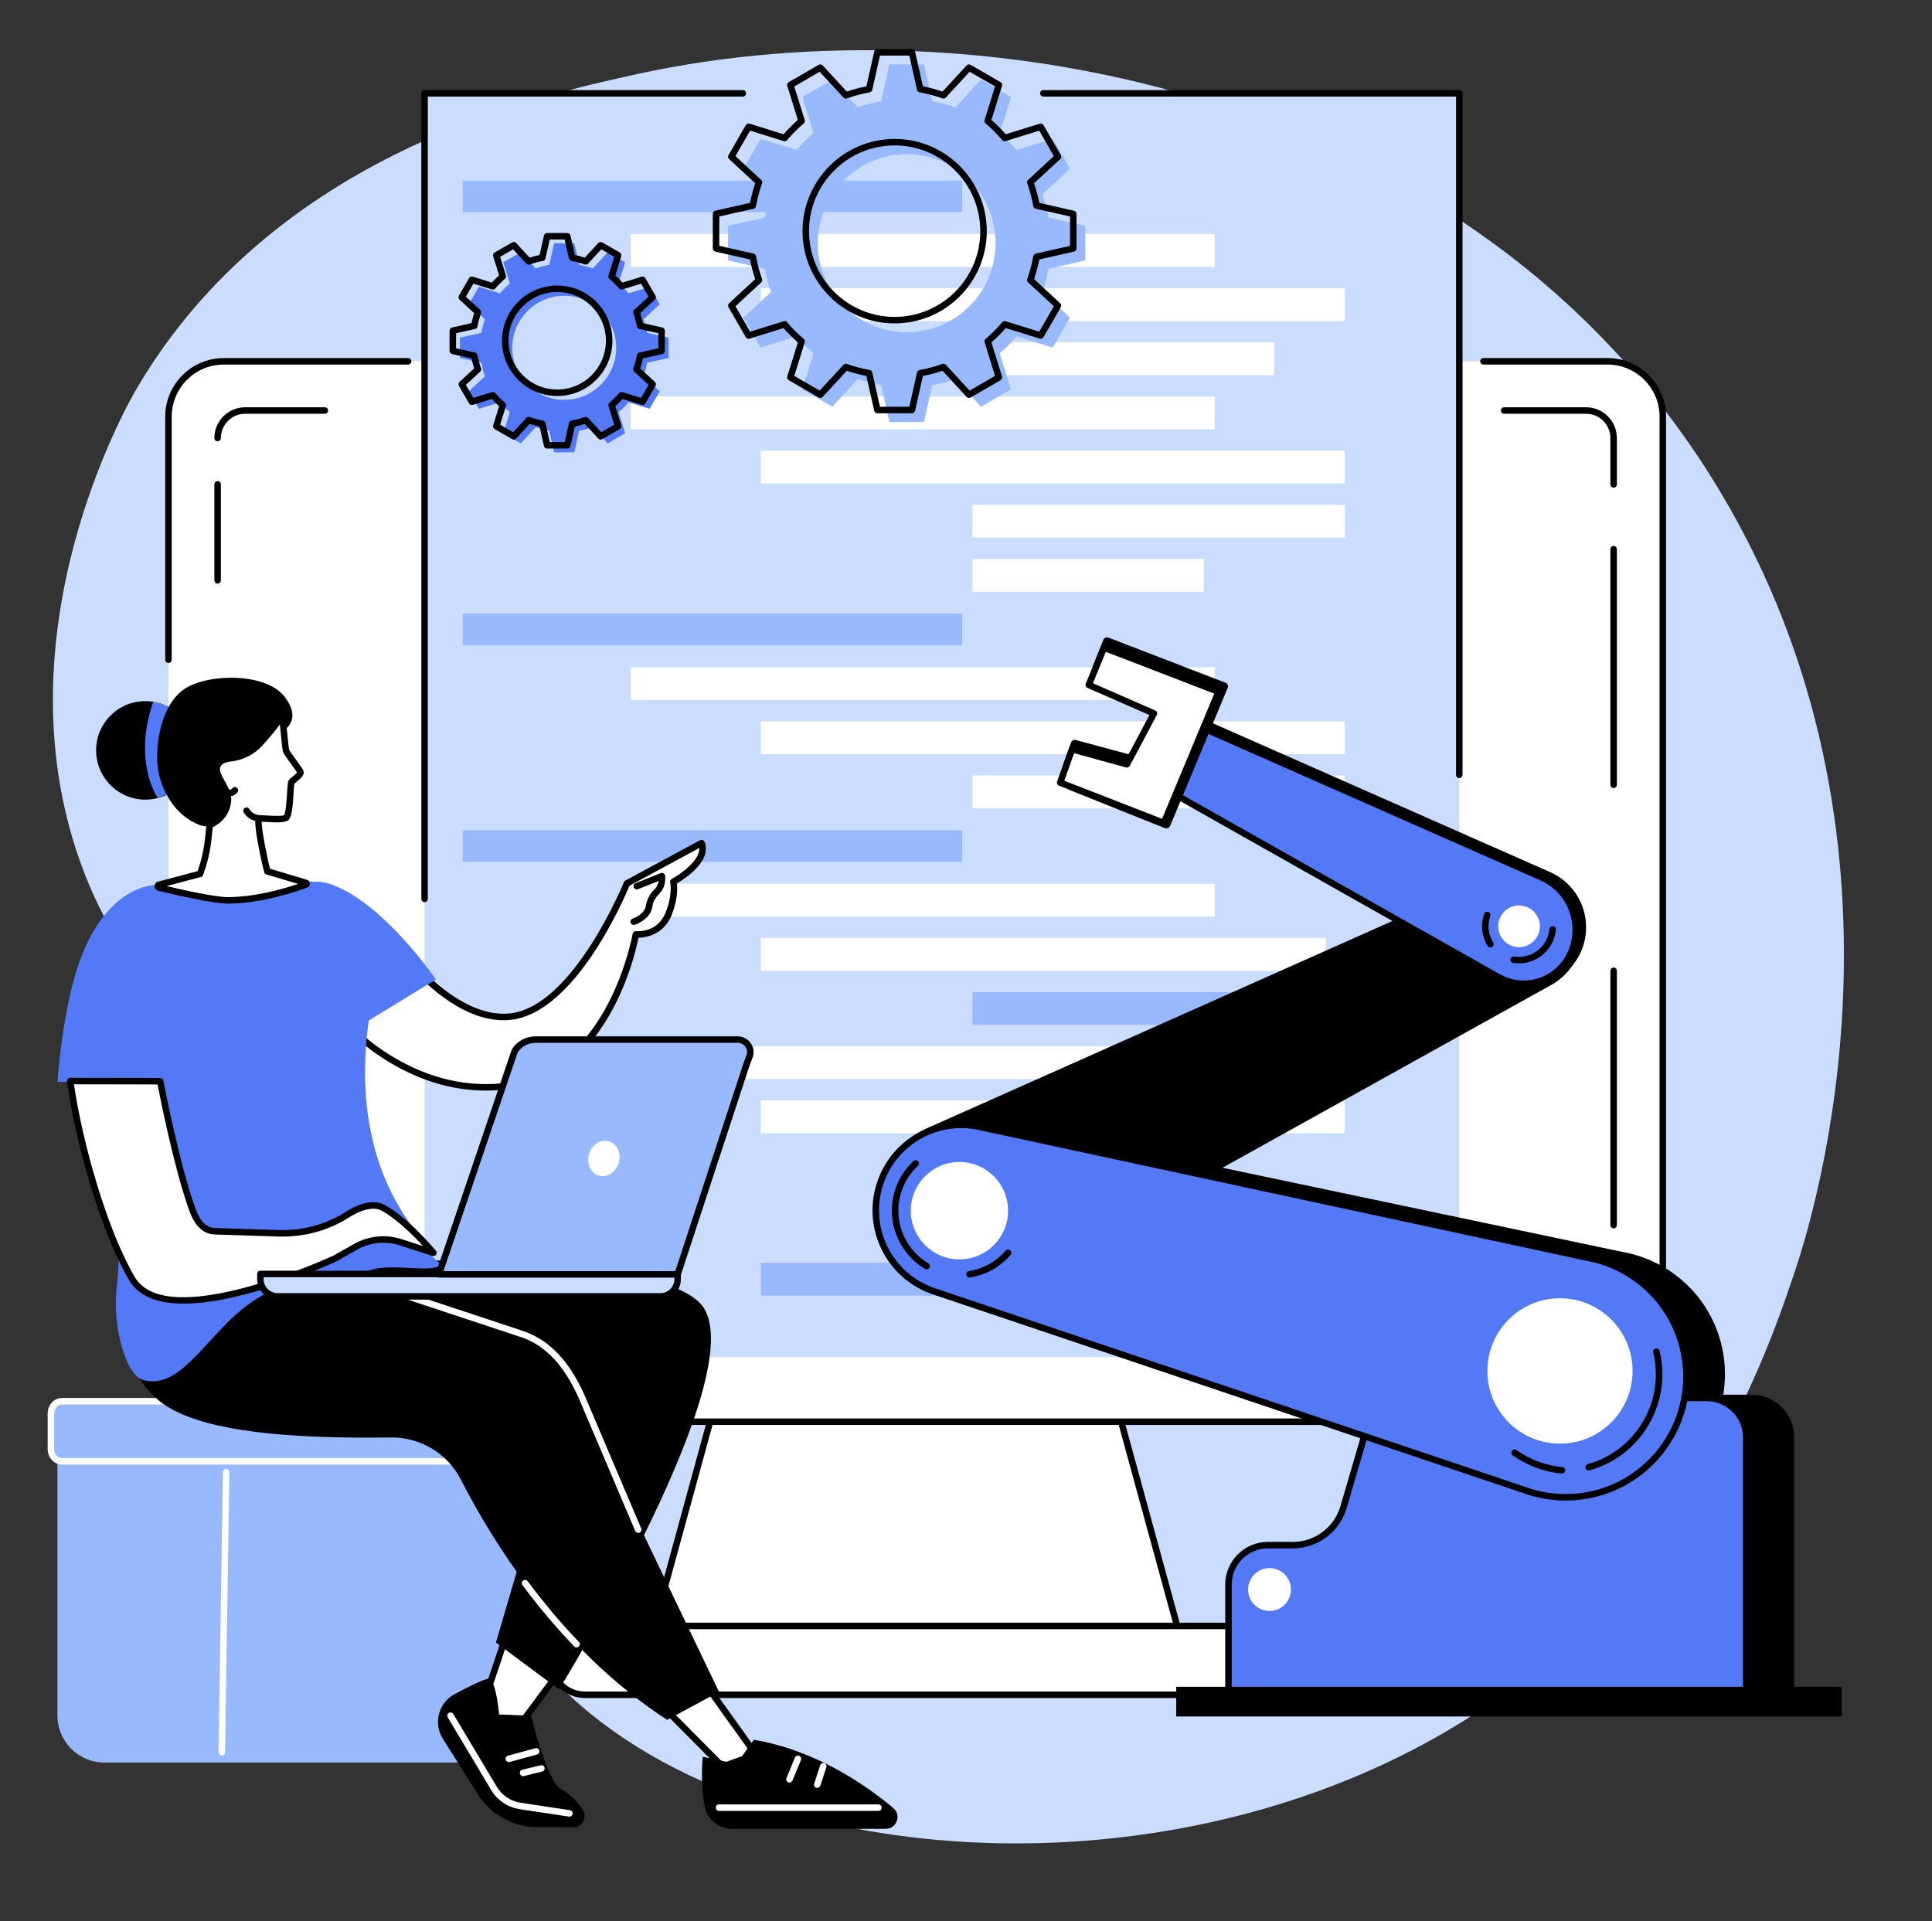 <svg xmlns="http://www.w3.org/2000/svg" xmlns:xlink="http://www.w3.org/1999/xlink" width="1085" height="1079" xml:space="preserve" overflow="hidden"><rect width="100%" height="100%" fill="#333333" stroke="none"/><g transform="translate(-2633 -161)"><path d="M233.01 374.854C310.784 242.758 458.819 210.467 514.649 198.289 704.658 156.834 985.811 206.645 1121.47 431.781 1240.52 629.375 1174.23 840.417 1164.62 869.353 1148.52 917.879 1108.17 1034.26 993.803 1113.1 815.754 1235.83 544.368 1208.3 451.496 1081.61 407.876 1022.11 443.171 994.66 392.372 889.455 324.337 748.545 239.893 751.928 200.549 639.119 156.135 511.761 225.82 387.061 233.01 374.854" fill="#CADDFF" transform="matrix(1 0 0 1 2476.87 4.166)"></path><path d="M767.652 889.003 573.031 889.003 517.821 1090.74 822.864 1090.74 767.652 889.003" fill="#FFFFFF" transform="matrix(1 0 0 1 2476.87 4.166)"></path><path d="M520.212 1088.92 820.473 1088.92 766.262 890.826 574.426 890.826ZM822.864 1092.57 517.821 1092.57C517.253 1092.57 516.717 1092.3 516.373 1091.85 516.028 1091.4 515.912 1090.82 516.063 1090.26L571.275 888.519C571.49 887.725 572.211 887.179 573.031 887.179L767.652 887.179C768.471 887.179 769.192 887.725 769.408 888.519L824.622 1090.26C824.771 1090.82 824.654 1091.4 824.314 1091.85 823.966 1092.3 823.432 1092.57 822.864 1092.57" transform="matrix(1 0 0 1 2476.87 4.166)"></path><path d="M1058.89 359.758 281.797 359.758C264.644 359.758 250.739 373.681 250.739 390.853L250.739 924.236C250.739 941.408 264.644 955.328 281.797 955.328L1058.89 955.328C1076.05 955.328 1089.95 941.408 1089.95 924.236L1089.95 390.853C1089.95 373.681 1076.05 359.758 1058.89 359.758" fill="#FFFFFF" transform="matrix(1 0 0 1 2476.87 4.166)"></path><path d="M855.99 1070.02 484.695 1070.02C474.024 1070.02 465.372 1078.68 465.372 1089.37 465.372 1100.05 474.024 1108.71 484.695 1108.71L855.99 1108.71C866.659 1108.71 875.313 1100.05 875.313 1089.37 875.313 1078.68 866.659 1070.02 855.99 1070.02" fill="#FFFFFF" transform="matrix(1 0 0 1 2476.87 4.166)"></path><path d="M484.695 1071.84C475.046 1071.84 467.194 1079.71 467.194 1089.36 467.194 1099.02 475.046 1106.89 484.695 1106.89L855.99 1106.89C865.641 1106.89 873.491 1099.02 873.491 1089.36 873.491 1079.71 865.641 1071.84 855.99 1071.84ZM855.99 1110.53 484.695 1110.53C473.034 1110.53 463.549 1101.03 463.549 1089.36 463.549 1077.69 473.034 1068.2 484.695 1068.2L855.99 1068.2C867.651 1068.2 877.138 1077.69 877.138 1089.36 877.138 1101.03 867.651 1110.53 855.99 1110.53" transform="matrix(1 0 0 1 2476.87 4.166)"></path><path d="M1058.89 957.151 281.797 957.151C263.665 957.151 248.916 942.387 248.916 924.236 248.916 923.229 249.732 922.413 250.739 922.413 251.746 922.413 252.564 923.229 252.564 924.236 252.564 940.37 265.677 953.503 281.797 953.503L1058.89 953.503C1075.01 953.503 1088.13 940.37 1088.13 924.236L1088.13 390.851C1088.13 374.714 1075.01 361.587 1058.89 361.587L989.233 361.587C988.221 361.587 987.41 360.77 987.41 359.758 987.41 358.753 988.221 357.936 989.233 357.936L1058.89 357.936C1077.02 357.936 1091.77 372.706 1091.77 390.851L1091.77 924.236C1091.77 942.387 1077.02 957.151 1058.89 957.151" transform="matrix(1 0 0 1 2476.87 4.166)"></path><path d="M250.737 529.226C249.732 529.226 248.914 528.412 248.914 527.407L248.914 390.859C248.914 372.706 263.665 357.942 281.794 357.942L385.335 357.942C386.342 357.942 387.158 358.762 387.158 359.769 387.158 360.77 386.342 361.587 385.335 361.587L281.794 361.587C265.675 361.587 252.561 374.72 252.561 390.859L252.561 527.407C252.561 528.412 251.746 529.226 250.737 529.226" transform="matrix(1 0 0 1 2476.87 4.166)"></path><path d="M1062.34 846.726C1061.33 846.726 1060.51 845.904 1060.51 844.901L1060.51 702.08C1060.51 701.069 1061.33 700.253 1062.34 700.253 1063.34 700.253 1064.16 701.069 1064.16 702.08L1064.16 844.901C1064.16 845.904 1063.34 846.726 1062.34 846.726" transform="matrix(1 0 0 1 2476.87 4.166)"></path><path d="M278.347 484.611C277.34 484.611 276.522 483.796 276.522 482.789L276.522 428.88C276.522 427.873 277.34 427.056 278.347 427.056 279.352 427.056 280.17 427.873 280.17 428.88L280.17 482.789C280.17 483.796 279.352 484.611 278.347 484.611" transform="matrix(1 0 0 1 2476.87 4.166)"></path><path d="M338.573 387.403 293.785 387.403C285.257 387.403 278.343 394.326 278.343 402.864L338.573 387.403" fill="#FFFFFF" transform="matrix(1 0 0 1 2476.87 4.166)"></path><path d="M278.343 404.683C277.338 404.683 276.52 403.867 276.52 402.864 276.52 393.332 284.265 385.581 293.785 385.581L338.573 385.581C339.58 385.581 340.396 386.396 340.396 387.405 340.396 388.41 339.58 389.226 338.573 389.226L293.785 389.226C286.275 389.226 280.165 395.346 280.165 402.864 280.165 403.867 279.35 404.683 278.343 404.683" transform="matrix(1 0 0 1 2476.87 4.166)"></path><path d="M1062.34 428.887 1062.34 402.862C1062.34 394.324 1055.42 387.403 1046.9 387.403L1000.84 387.403 1062.34 428.887" fill="#FFFFFF" transform="matrix(1 0 0 1 2476.87 4.166)"></path><path d="M1062.34 430.714C1061.33 430.714 1060.51 429.896 1060.51 428.885L1060.51 402.862C1060.51 395.341 1054.41 389.224 1046.9 389.224L1000.84 389.224C999.828 389.224 999.011 388.408 999.011 387.403 999.011 386.396 999.828 385.581 1000.84 385.581L1046.9 385.581C1056.42 385.581 1064.16 393.336 1064.16 402.862L1064.16 428.885C1064.16 429.896 1063.34 430.714 1062.34 430.714" transform="matrix(1 0 0 1 2476.87 4.166)"></path><path d="M1062.34 599.458C1061.33 599.458 1060.51 598.647 1060.51 597.635L1060.51 465.288C1060.51 464.283 1061.33 463.467 1062.34 463.467 1063.34 463.467 1064.16 464.283 1064.16 465.288L1064.16 597.635C1064.16 598.647 1063.34 599.458 1062.34 599.458" transform="matrix(1 0 0 1 2476.87 4.166)"></path><path d="M733.177 209.255 975.661 209.255 975.661 919.091 394.565 919.091 394.565 209.255 733.177 209.255" fill="#CADDFF" transform="matrix(1 0 0 1 2476.87 4.166)"></path><path d="M696.526 275.974 416.012 275.974 416.012 258.255 696.526 258.255 696.526 275.974" fill="#99B9FF" transform="matrix(1 0 0 1 2476.87 4.166)"></path><path d="M838.265 306.743 510.373 306.743 510.373 288.299 838.265 288.299 838.265 306.743" fill="#FFFFFF" transform="matrix(1 0 0 1 2476.87 4.166)"></path><path d="M911.29 337.155 583.399 337.155 583.399 318.712 911.29 318.712 911.29 337.155" fill="#FFFFFF" transform="matrix(1 0 0 1 2476.87 4.166)"></path><path d="M871.756 367.559 702.274 367.559 702.274 349.115 871.756 349.115 871.756 367.559" fill="#FFFFFF" transform="matrix(1 0 0 1 2476.87 4.166)"></path><path d="M696.526 519.25 416.014 519.25 416.014 501.529 696.526 501.529 696.526 519.25" fill="#99B9FF" transform="matrix(1 0 0 1 2476.87 4.166)"></path><path d="M838.267 550.021 510.373 550.021 510.373 531.578 838.267 531.578 838.267 550.021" fill="#FFFFFF" transform="matrix(1 0 0 1 2476.87 4.166)"></path><path d="M911.288 580.431 583.399 580.431 583.399 561.988 911.288 561.988 911.288 580.431" fill="#FFFFFF" transform="matrix(1 0 0 1 2476.87 4.166)"></path><path d="M911.288 610.846 702.267 610.846 702.267 592.396 911.288 592.396 911.288 610.846" fill="#FFFFFF" transform="matrix(1 0 0 1 2476.87 4.166)"></path><path d="M838.267 397.971 510.373 397.971 510.373 379.53 838.267 379.53 838.267 397.971" fill="#FFFFFF" transform="matrix(1 0 0 1 2476.87 4.166)"></path><path d="M911.29 428.385 583.397 428.385 583.397 409.942 911.29 409.942 911.29 428.385" fill="#FFFFFF" transform="matrix(1 0 0 1 2476.87 4.166)"></path><path d="M832.22 489.203 702.272 489.203 702.272 470.758 832.22 470.758 832.22 489.203" fill="#FFFFFF" transform="matrix(1 0 0 1 2476.87 4.166)"></path><path d="M911.297 458.789 702.276 458.789 702.276 440.345 911.297 440.345 911.297 458.789" fill="#FFFFFF" transform="matrix(1 0 0 1 2476.87 4.166)"></path><path d="M696.526 640.888 416.014 640.888 416.014 623.167 696.526 623.167 696.526 640.888" fill="#99B9FF" transform="matrix(1 0 0 1 2476.87 4.166)"></path><path d="M838.267 671.662 510.373 671.662 510.373 653.218 838.267 653.218 838.267 671.662" fill="#FFFFFF" transform="matrix(1 0 0 1 2476.87 4.166)"></path><path d="M900.746 702.072 583.397 702.072 583.397 683.626 900.746 683.626 900.746 702.072" fill="#FFFFFF" transform="matrix(1 0 0 1 2476.87 4.166)"></path><path d="M911.288 732.484 702.267 732.484 702.267 714.04 911.288 714.04 911.288 732.484" fill="#99B9FF" transform="matrix(1 0 0 1 2476.87 4.166)"></path><path d="M760.578 884.53 583.399 884.53 583.399 866.086 760.578 866.086 760.578 884.53" fill="#99B9FF" transform="matrix(1 0 0 1 2476.87 4.166)"></path><path d="M838.267 762.892 510.373 762.892 510.373 744.448 838.267 744.448 838.267 762.892" fill="#FFFFFF" transform="matrix(1 0 0 1 2476.87 4.166)"></path><path d="M911.288 793.3 583.399 793.3 583.399 774.856 911.288 774.856 911.288 793.3" fill="#FFFFFF" transform="matrix(1 0 0 1 2476.87 4.166)"></path><path d="M911.288 854.124 702.267 854.124 702.267 835.68 911.288 835.68 911.288 854.124" fill="#FFFFFF" transform="matrix(1 0 0 1 2476.87 4.166)"></path><path d="M821.939 823.714 702.272 823.714 702.272 805.264 821.939 805.264 821.939 823.714" fill="#FFFFFF" transform="matrix(1 0 0 1 2476.87 4.166)"></path><path d="M975.663 593.84C974.652 593.84 973.84 593.022 973.84 592.017L973.84 211.078 742.079 211.078C741.065 211.078 740.248 210.26 740.248 209.255 740.248 208.25 741.065 207.433 742.079 207.433L975.663 207.433C976.668 207.433 977.486 208.25 977.486 209.255L977.486 592.017C977.486 593.022 976.668 593.84 975.663 593.84" transform="matrix(1 0 0 1 2476.87 4.166)"></path><path d="M394.565 663.523C393.558 663.523 392.742 662.708 392.742 661.701L392.742 209.255C392.742 208.25 393.558 207.433 394.565 207.433L573.302 207.433C574.311 207.433 575.127 208.25 575.127 209.255 575.127 210.26 574.311 211.078 573.302 211.078L396.389 211.078 396.389 661.701C396.389 662.708 395.572 663.523 394.565 663.523" transform="matrix(1 0 0 1 2476.87 4.166)"></path><path d="M214.82 1146.77 421.058 1146.77C435.657 1146.77 447.492 1134.94 447.492 1120.34L447.492 970.301C447.492 955.702 435.657 943.865 421.058 943.865L214.82 943.865C200.22 943.865 188.384 955.702 188.384 970.301L188.384 1120.34C188.384 1134.94 200.22 1146.77 214.82 1146.77" fill="#99B9FF" transform="matrix(1 0 0 1 2476.87 4.166)"></path><path d="M193.024 977.589 442.691 977.589C447.279 977.589 450.997 973.871 450.997 969.283L450.997 952.122C450.997 947.538 447.279 943.816 442.691 943.816L193.024 943.816C188.436 943.816 184.718 947.538 184.718 952.122L184.718 969.283C184.718 973.871 188.436 977.589 193.024 977.589" fill="#99B9FF" transform="matrix(1 0 0 1 2476.87 4.166)"></path><path d="M444.75 979.414 190.962 979.414C186.512 979.414 182.895 975.484 182.895 970.664L182.895 950.74C182.895 945.92 186.512 941.997 190.962 941.997L347.108 941.997C348.115 941.997 348.93 942.813 348.93 943.82 348.93 944.823 348.115 945.645 347.108 945.645L190.962 945.645C188.524 945.645 186.54 947.93 186.54 950.74L186.54 970.664C186.54 973.475 188.524 975.766 190.962 975.766L444.75 975.766C445.757 975.766 446.573 976.582 446.573 977.589 446.573 978.592 445.757 979.414 444.75 979.414" fill="#FFFFFF" transform="matrix(1 0 0 1 2476.87 4.166)"></path><path d="M280.688 1142.86C280.68 1142.86 280.671 1142.86 280.66 1142.86 279.653 1142.84 278.851 1142.01 278.866 1141L281.304 983.638C281.319 982.642 282.132 981.841 283.126 981.841 283.135 981.841 283.144 981.841 283.154 981.841 284.161 981.858 284.964 982.691 284.949 983.694L282.513 1141.06C282.496 1142.06 281.682 1142.86 280.688 1142.86" fill="#FFFFFF" transform="matrix(1 0 0 1 2476.87 4.166)"></path><path d="M423.326 1122.79C425.98 1120.1 441.32 1072.32 441.32 1072.32L471.631 1093.97 438.4 1138.69 423.326 1122.79" fill="#FFFFFF" transform="matrix(1 0 0 1 2476.87 4.166)"></path><path d="M425.582 1122.52 438.23 1135.87 469.06 1094.37 442.291 1075.25C438.387 1087.35 429.214 1115.32 425.582 1122.52ZM438.4 1140.52C437.901 1140.52 437.423 1140.31 437.077 1139.95L422.003 1124.04C421.336 1123.33 421.338 1122.24 422.003 1121.53 423.976 1119.02 433.827 1089.69 439.584 1071.76 439.762 1071.21 440.195 1070.77 440.748 1070.59 441.299 1070.41 441.906 1070.5 442.381 1070.83L472.692 1092.49C473.09 1092.78 473.357 1093.21 473.432 1093.69 473.51 1094.18 473.387 1094.67 473.095 1095.06L439.863 1139.78C439.543 1140.21 439.046 1140.48 438.508 1140.51 438.473 1140.52 438.437 1140.52 438.4 1140.52" transform="matrix(1 0 0 1 2476.87 4.166)"></path><path d="M477.949 1183.2 457.791 1183.08C444.453 1183.01 432.05 1176.22 424.777 1165.02L404.846 1133.43C399.337 1124.69 402.419 1113.12 411.528 1108.28 419.847 1103.85 428.562 1099.54 430.606 1099.73 434.753 1100.13 436.427 1119.77 436.427 1119.77L454.386 1120.46C454.386 1120.46 463.258 1157.41 471.063 1161.6 476.753 1164.67 480.721 1169.16 483.393 1173.26 486.189 1177.55 483.071 1183.24 477.949 1183.2" transform="matrix(1 0 0 1 2476.87 4.166)"></path><path d="M475.924 1177.14C475.832 1177.14 475.741 1177.14 475.649 1177.12L448.077 1172.97C441.329 1171.95 435.448 1168 431.942 1162.14L407.581 1121.38C407.063 1120.52 407.345 1119.4 408.21 1118.88 409.075 1118.37 410.194 1118.65 410.71 1119.51L435.073 1160.27C438.017 1165.19 442.956 1168.51 448.621 1169.36L476.193 1173.52C477.19 1173.67 477.874 1174.6 477.723 1175.59 477.588 1176.49 476.811 1177.14 475.924 1177.14" fill="#FFFFFF" transform="matrix(1 0 0 1 2476.87 4.166)"></path><path d="M441.888 1146.49C441.086 1146.49 440.352 1145.96 440.13 1145.15 439.866 1144.18 440.438 1143.18 441.411 1142.91L456.771 1138.73C457.737 1138.46 458.744 1139.03 459.008 1140 459.273 1140.97 458.701 1141.98 457.73 1142.24L442.368 1146.43C442.209 1146.48 442.048 1146.49 441.888 1146.49" fill="#FFFFFF" transform="matrix(1 0 0 1 2476.87 4.166)"></path><path d="M449.889 1154.39C449.067 1154.39 448.322 1153.84 448.118 1153 447.879 1152.03 448.477 1151.04 449.456 1150.8L459.755 1148.28C460.732 1148.04 461.72 1148.64 461.961 1149.61 462.2 1150.59 461.601 1151.58 460.622 1151.82L450.324 1154.34C450.177 1154.38 450.033 1154.39 449.889 1154.39" fill="#FFFFFF" transform="matrix(1 0 0 1 2476.87 4.166)"></path><path d="M526.753 1113.67 561.943 1149.08 580.601 1142.22 548.16 1096.92 526.753 1113.67" fill="#FFFFFF" transform="matrix(1 0 0 1 2476.87 4.166)"></path><path d="M529.493 1113.84 562.412 1146.96 577.724 1141.33 547.786 1099.53ZM561.943 1150.9C561.469 1150.9 561 1150.71 560.654 1150.36L525.46 1114.95C525.092 1114.59 524.901 1114.08 524.933 1113.56 524.965 1113.04 525.219 1112.55 525.63 1112.24L547.037 1095.48C547.426 1095.18 547.923 1095.04 548.418 1095.11 548.911 1095.18 549.352 1095.45 549.643 1095.86L582.082 1141.16C582.413 1141.62 582.508 1142.21 582.342 1142.75 582.177 1143.3 581.763 1143.73 581.23 1143.93L562.571 1150.79C562.367 1150.86 562.158 1150.9 561.943 1150.9" transform="matrix(1 0 0 1 2476.87 4.166)"></path><path d="M550.826 1143.54C550.826 1143.54 549.124 1158.6 552.01 1171.91 553.548 1179.01 559.933 1183.99 567.182 1183.99L653.547 1183.99C659.723 1183.99 662.523 1176.28 657.789 1172.31 642.431 1159.42 614.183 1139.75 579.45 1133.98L569.76 1147.55 550.826 1143.54" transform="matrix(1 0 0 1 2476.87 4.166)"></path><path d="M649.444 1173.93 559.933 1173.93C558.924 1173.93 558.108 1173.11 558.108 1172.1 558.108 1171.09 558.924 1170.28 559.933 1170.28L649.444 1170.28C650.446 1170.28 651.266 1171.09 651.266 1172.1 651.266 1173.11 650.446 1173.93 649.444 1173.93" fill="#FFFFFF" transform="matrix(1 0 0 1 2476.87 4.166)"></path><path d="M599.497 1158C599.264 1158 599.034 1157.96 598.802 1157.86 597.87 1157.48 597.431 1156.42 597.81 1155.48L602.552 1143.97C602.933 1143.05 604.003 1142.6 604.932 1142.99 605.864 1143.37 606.305 1144.43 605.924 1145.37L601.182 1156.87C600.896 1157.58 600.211 1158 599.497 1158" fill="#FFFFFF" transform="matrix(1 0 0 1 2476.87 4.166)"></path><path d="M615.074 1161.03C614.887 1161.03 614.695 1161 614.502 1160.94 613.548 1160.62 613.03 1159.59 613.344 1158.64L616.772 1148.25C617.09 1147.3 618.121 1146.79 619.074 1147.09 620.032 1147.41 620.551 1148.44 620.236 1149.4L616.804 1159.77C616.55 1160.54 615.84 1161.03 615.074 1161.03" fill="#FFFFFF" transform="matrix(1 0 0 1 2476.87 4.166)"></path><path d="M340.473 865.916C340.473 865.916 518.04 856.969 549.133 888.623 582.749 922.844 470.073 1105.7 470.073 1105.7L434.639 1079.38 471.631 953.385 322.957 911.105 340.473 865.916" transform="matrix(1 0 0 1 2476.87 4.166)"></path><path d="M251.959 947.962C274.633 960.706 317.124 964.986 375.549 964.187 392.15 963.961 407.476 973.143 415.018 987.957 432.323 1021.94 469.779 1083.13 530.792 1122.79L559.933 1107.07 481.704 943.816C474.913 928.512 466.069 912.218 450.364 906.455L298.555 856.188C298.555 856.188 257.257 839.541 234.849 880.394 230.849 887.693 226.978 874.646 225.209 880.532 219.143 900.72 228.372 934.709 251.959 947.962" transform="matrix(1 0 0 1 2476.87 4.166)"></path><path d="M514.524 1017.75C513.814 1017.75 513.141 1017.34 512.846 1016.64L481.198 942.191C473.187 924.133 462.893 912.995 449.736 908.161L372.857 882.711C371.901 882.393 371.383 881.362 371.699 880.405 372.015 879.451 373.044 878.939 374.004 879.247L450.939 904.719C465.124 909.93 476.099 921.703 484.542 940.736L516.201 1015.21C516.594 1016.14 516.164 1017.21 515.237 1017.6 515.004 1017.7 514.761 1017.75 514.524 1017.75" fill="#FFFFFF" transform="matrix(1 0 0 1 2476.87 4.166)"></path><path d="M479.927 1082.13C479.447 1082.13 478.969 1081.94 478.61 1081.57 471.836 1074.51 465.171 1066.94 458.802 1059.05 458.169 1058.27 458.292 1057.12 459.075 1056.48 459.858 1055.86 461.008 1055.98 461.64 1056.76 467.943 1064.57 474.538 1072.06 481.241 1079.04 481.939 1079.77 481.915 1080.92 481.188 1081.62 480.835 1081.96 480.381 1082.13 479.927 1082.13" fill="#FFFFFF" transform="matrix(1 0 0 1 2476.87 4.166)"></path><path d="M460.222 1059.73C459.691 1059.73 459.163 1059.5 458.802 1059.05 455.671 1055.17 452.553 1051.15 449.534 1047.1 448.934 1046.29 449.101 1045.15 449.91 1044.55 450.717 1043.95 451.86 1044.11 452.46 1044.92 455.449 1048.94 458.537 1052.92 461.64 1056.76 462.271 1057.54 462.15 1058.69 461.367 1059.33 461.029 1059.6 460.625 1059.73 460.222 1059.73" fill="#FFFFFF" transform="matrix(1 0 0 1 2476.87 4.166)"></path><path d="M550.11 630.357 508.211 653.003C508.211 653.003 479.595 723.762 442.829 727.801 406.064 731.838 370.746 677.401 370.746 677.401L348.222 729.519C348.222 729.519 386.781 775.347 443.61 766.406 500.44 757.46 513.205 681.631 513.205 681.631 513.179 681.691 526.656 682.965 531.735 669.826 536.056 658.643 534.253 652.056 534.253 652.056 534.253 652.056 554.439 641.262 550.11 630.357" fill="#FFFFFF" transform="matrix(1 0 0 1 2476.87 4.166)"></path><path d="M350.357 729.172C355.937 735.281 392.43 772.62 443.328 764.605 498.187 755.971 511.281 682.079 511.408 681.328 511.538 680.568 512.131 679.968 512.895 679.836 513.108 679.802 513.324 679.802 513.53 679.841 514.249 679.897 525.602 680.639 530.033 669.17 534.046 658.787 532.507 652.59 532.49 652.529 532.277 651.714 532.649 650.849 533.392 650.446 538.145 647.901 549.249 640.255 548.87 633.1L509.65 654.296C506.56 661.746 479.029 725.662 443.029 729.613 441.634 729.766 440.238 729.843 438.852 729.843 407.444 729.843 378.677 691.982 371.103 681.168ZM429.065 769.369C379.986 769.375 347.185 731.117 346.828 730.693 346.382 730.164 346.275 729.43 346.55 728.791L369.072 676.68C369.338 676.062 369.924 675.638 370.593 675.582 371.262 675.528 371.908 675.843 372.274 676.409 372.622 676.944 407.407 729.871 442.631 725.987 477.906 722.116 506.24 653.014 506.519 652.318 506.679 651.923 506.971 651.598 507.344 651.4L549.245 628.753C549.703 628.506 550.245 628.467 550.734 628.644 551.222 628.818 551.614 629.199 551.807 629.683 556.077 640.436 540.74 650.386 536.271 653.007 536.611 655.641 536.805 661.761 533.435 670.487 529.663 680.243 521.625 682.711 517.171 683.318 516.168 683.456 515.359 683.52 514.703 683.538 513.698 688.562 510.044 704.527 501.342 721.499 487.594 748.304 467.73 764.45 443.894 768.203 438.809 769.005 433.855 769.369 429.065 769.369" transform="matrix(1 0 0 1 2476.87 4.166)"></path><path d="M512.011 676.316C511.23 676.316 510.509 675.815 510.268 675.031 509.971 674.067 510.511 673.049 511.475 672.75 511.538 672.729 518.2 670.586 518.929 665.292 519.486 661.259 521.804 658.219 523.65 656.379 524.95 655.086 525.761 653.427 525.996 651.626L514.434 656.241C513.5 656.616 512.439 656.16 512.065 655.224 511.692 654.292 512.146 653.229 513.083 652.854L527.214 647.212C527.773 646.986 528.412 647.059 528.912 647.395 529.413 647.735 529.712 648.299 529.712 648.904L529.712 650.528C529.712 653.724 528.475 656.721 526.224 658.963 524.776 660.405 522.96 662.764 522.542 665.793 521.492 673.402 512.913 676.122 512.547 676.239 512.368 676.294 512.187 676.316 512.011 676.316" transform="matrix(1 0 0 1 2476.87 4.166)"></path><path d="M241.824 654.087C260.252 649.751 267.939 649.691 334.922 652.121 351.295 652.717 370.767 673.29 372.695 689.58 367.49 705.209 343.475 782.36 385.4 842.635 391.348 851.191 392.852 858.148 403.955 867.145 397.717 872.195 377.511 866.181 364.495 870.048 342.883 876.475 344.51 877.302 327.093 877.827 281.024 879.197 265.602 940.295 236.345 931.856 226.967 929.151 219.201 902.345 221.646 880.532 223.821 861.139 223.135 840.318 220.361 817.411 212.845 755.317 202.062 728.385 213.049 695.937 216.311 685.692 220.101 659.204 241.824 654.087" fill="#5479F7" transform="matrix(1 0 0 1 2476.87 4.166)"></path><path d="M400.975 706.905C400.975 706.905 365.276 655.245 334.922 652.121L345.741 740.708 400.975 706.905" fill="#5479F7" transform="matrix(1 0 0 1 2476.87 4.166)"></path><path d="M188.391 764.411C188.391 764.411 190.962 726.104 200.009 699.182 214.689 655.51 240.993 654.225 240.993 654.225L260.351 764.411 188.391 764.411" fill="#5479F7" transform="matrix(1 0 0 1 2476.87 4.166)"></path><path d="M195.569 764.009C200.022 796.555 213.985 847.402 230.255 875.01 249.684 907.981 344.383 863.575 344.383 863.575L355.784 857.113C363.496 852.738 372.685 851.802 381.118 854.529L399.533 860.478C399.533 860.478 384.326 842.218 371.391 835.237 365.329 831.966 357.467 835.061 350.826 839.27 339.402 846.515 325.963 849.913 312.445 849.51L276.776 848.348C270.228 848.155 266.561 842.702 264.293 836.548 255.098 811.588 246.095 764.086 246.095 764.086L195.569 764.009" fill="#FFFFFF" transform="matrix(1 0 0 1 2476.87 4.166)"></path><path d="M197.668 765.833C202.501 799.028 216.369 847.858 231.824 874.085 249.999 904.923 340.699 863.278 343.548 861.955L354.884 855.527C363.018 850.916 372.786 849.919 381.679 852.794L393.732 856.689C388.333 850.838 378.867 841.342 370.526 836.84 364.962 833.838 357.273 837.342 351.803 840.806 340.278 848.116 326.639 851.763 312.392 851.335L276.716 850.171C270.448 849.984 265.69 845.616 262.583 837.176 254.354 814.844 246.203 774.161 244.591 765.904ZM259.353 889.008C245.77 889.008 234.342 885.539 228.682 875.935 212.67 848.762 198.354 797.812 193.762 764.258 193.691 763.733 193.85 763.206 194.197 762.808 194.543 762.412 195.044 762.186 195.569 762.186 195.572 762.186 195.572 762.186 195.572 762.186L246.099 762.257C246.973 762.263 247.724 762.885 247.888 763.746 247.976 764.219 256.966 811.39 266.006 835.921 268.584 842.917 272.124 846.388 276.83 846.53L312.506 847.688C326.032 848.067 338.943 844.647 349.849 837.733 359.003 831.928 366.543 830.55 372.256 833.634 385.35 840.703 400.304 858.557 400.934 859.31 401.453 859.934 401.498 860.825 401.044 861.498 400.588 862.17 399.746 862.462 398.972 862.215L380.558 856.265C372.631 853.702 363.931 854.589 356.683 858.699L345.283 865.161C345.242 865.182 345.199 865.206 345.158 865.228 342.337 866.549 293.888 889.008 259.353 889.008" transform="matrix(1 0 0 1 2476.87 4.166)"></path><path d="M265.251 576.711C264.371 561.458 251.322 549.795 236.108 550.667 220.895 551.536 209.275 564.609 210.155 579.868 211.037 595.122 224.084 606.779 239.297 605.907 254.511 605.038 266.131 591.965 265.251 576.711" transform="matrix(1 0 0 1 2476.87 4.166)"></path><path d="M265.251 576.711C265.98 589.37 256.164 601.115 244.77 605.042 240.875 599.551 232.222 579.179 242.196 550.996 254.659 553.058 264.491 563.539 265.251 576.711" fill="#5479F7" transform="matrix(1 0 0 1 2476.87 4.166)"></path><path d="M311.666 570.036C314.031 567.886 326.665 562.814 316.336 548.623 306.007 534.438 273.262 534.995 259.972 543.62 246.683 552.246 243.24 574.97 244.671 587.403 246.102 599.833 254.115 615.109 268.681 620.353 285.803 626.516 305.23 575.885 311.666 570.036" transform="matrix(1 0 0 1 2476.87 4.166)"></path><path d="M314.188 559.287C315.038 558.02 316.052 576.767 316.876 578.688 317.7 580.606 324.431 589.09 324.868 590.496 325.307 591.899 320.681 595.055 319.844 595.998 319.006 596.94 319.359 612.541 317.057 615.89 315.65 617.934 302.297 616.111 301.635 616.634 299.928 617.983 305.039 642.381 306.332 646.237L327.984 652.699C328.432 652.831 328.462 653.459 328.023 653.625 322.764 655.591 302.896 662.516 284.047 662.516 275.694 662.516 253.556 657.326 245.385 655.344 244.565 655.146 244.563 653.984 245.378 653.769L268.483 647.625C271.971 637.819 272.778 631.998 273.74 621.631 273.824 620.716 273.863 620.198 273.863 620.198 273.863 620.198 283.37 616.832 284.17 606.355 284.65 600.097 277.321 593.216 277.831 588.466 278.25 584.55 281.794 583.141 285.422 582.745 291.777 582.043 297.71 579.185 302.011 574.453 305.953 570.117 310.571 564.658 314.188 559.287" fill="#FFFFFF" transform="matrix(1 0 0 1 2476.87 4.166)"></path><path d="M249.706 654.5C259.036 656.7 276.957 660.694 284.047 660.694 299.399 660.694 315.443 656.026 323.549 653.278L304.903 647.72 304.604 646.823C303.866 644.623 302.213 637.148 301.064 630.824 298.514 616.776 299.571 615.939 300.503 615.201 301.271 614.601 302.058 614.639 305.837 614.848 308.381 614.986 314.247 615.311 315.652 614.7 316.721 612.767 317.145 605.666 317.375 601.804 317.69 596.549 317.799 595.552 318.481 594.786 318.789 594.438 319.247 594.053 320.037 593.403 320.775 592.798 322.389 591.46 322.949 590.704 322.381 589.768 320.747 587.515 319.512 585.813 317.134 582.54 315.658 580.474 315.202 579.405 314.763 578.387 314.475 575.736 313.872 569.468 313.698 567.66 313.491 565.513 313.289 563.716 310.554 567.419 307.229 571.428 303.36 575.682 298.85 580.64 292.549 583.79 285.623 584.556 280.019 585.168 279.737 587.795 279.643 588.66 279.464 590.33 280.901 592.923 282.291 595.436 284.164 598.813 286.283 602.641 285.988 606.497 285.27 615.896 278.351 620.12 275.588 621.437 275.578 621.553 275.567 621.67 275.556 621.801 274.584 632.274 273.738 638.295 270.2 648.236L269.877 649.14ZM284.047 664.339C275.595 664.339 253.893 659.288 244.955 657.117 243.767 656.824 242.958 655.811 242.945 654.584 242.934 653.377 243.741 652.314 244.912 652.004L267.082 646.11C270.23 637.06 270.99 631.529 271.924 621.459 272.006 620.579 272.044 620.077 272.044 620.066L272.133 618.876 273.254 618.478C273.592 618.358 281.655 615.335 282.352 606.217 282.565 603.456 280.805 600.278 279.102 597.205 277.362 594.059 275.715 591.083 276.019 588.268 276.275 585.878 277.813 581.746 285.224 580.931 291.267 580.266 296.75 577.526 300.662 573.225 305.633 567.759 309.674 562.726 312.676 558.269L313.392 557.204 314.735 557.458C316.383 557.878 316.497 558.683 317.502 569.121 317.829 572.519 318.277 577.173 318.563 578 318.882 578.738 320.952 581.587 322.462 583.674 325.189 587.427 326.327 589.052 326.609 589.949 327.291 592.142 324.782 594.214 322.359 596.217 322.051 596.471 321.662 596.792 321.417 597.011 321.264 597.849 321.128 600.14 321.016 602.019 320.597 609.049 320.149 614.607 318.559 616.925 317.259 618.814 313.685 618.93 305.635 618.489 304.787 618.44 303.81 618.39 303.089 618.369 303.016 622.842 306.28 639.446 307.791 644.772L328.503 650.954C329.458 651.234 330.123 652.099 330.157 653.091 330.192 654.083 329.591 654.98 328.664 655.333 323.005 657.442 303.074 664.339 284.047 664.339" transform="matrix(1 0 0 1 2476.87 4.166)"></path><path d="M285.328 604.014C283.867 604.014 282.431 603.336 281.056 601.987 280.338 601.281 280.325 600.123 281.03 599.409 281.736 598.686 282.888 598.675 283.608 599.381 284.308 600.063 284.951 600.411 285.448 600.36 286.027 600.299 286.496 599.684 286.5 599.678 287.051 598.834 288.181 598.597 289.022 599.148 289.866 599.699 290.103 600.829 289.55 601.672 289.412 601.881 288.138 603.738 285.842 603.986 285.67 604.003 285.498 604.014 285.328 604.014" transform="matrix(1 0 0 1 2476.87 4.166)"></path><path d="M302.263 618.351C302.224 618.351 302.185 618.347 302.149 618.347 296.993 618.026 294.331 615.317 293.006 613.103 292.489 612.232 292.773 611.115 293.636 610.603 294.501 610.084 295.62 610.364 296.137 611.229 297.41 613.361 299.508 614.53 302.373 614.706 303.378 614.771 304.141 615.636 304.079 616.639 304.021 617.609 303.218 618.351 302.263 618.351" transform="matrix(1 0 0 1 2476.87 4.166)"></path><path d="M527.011 884.949 312.049 884.949C306.706 884.949 302.375 880.618 302.375 875.275L302.375 872.35 536.686 872.35 536.686 875.275C536.686 880.618 532.355 884.949 527.011 884.949" fill="#CADDFF" transform="matrix(1 0 0 1 2476.87 4.166)"></path><path d="M304.197 874.173 304.197 875.275C304.197 879.604 307.72 883.125 312.049 883.125L527.011 883.125C531.341 883.125 534.864 879.604 534.864 875.275L534.864 874.173ZM527.011 886.772 312.049 886.772C305.708 886.772 300.552 881.61 300.552 875.275L300.552 872.35C300.552 871.347 301.368 870.528 302.375 870.528L536.686 870.528C537.693 870.528 538.509 871.347 538.509 872.35L538.509 875.275C538.509 881.61 533.351 886.772 527.011 886.772" transform="matrix(1 0 0 1 2476.87 4.166)"></path><path d="M536.691 872.576 402.617 872.576 445.215 747.02C447.763 743.092 452.204 740.708 456.979 740.708L570.315 740.708C575.456 740.708 578.772 745.705 577.092 750.116 576.425 751.868 575.704 753.604 575.121 755.388L536.691 872.576" fill="#99B9FF" transform="matrix(1 0 0 1 2476.87 4.166)"></path><path d="M405.16 870.754 535.369 870.754 573.384 754.816C573.819 753.492 574.327 752.199 574.817 750.942 575.009 750.452 575.202 749.961 575.39 749.466 575.968 747.945 575.742 746.217 574.789 744.833 573.78 743.374 572.151 742.531 570.315 742.531L456.979 742.531C452.871 742.531 449.108 744.508 446.866 747.831ZM536.691 874.399 402.617 874.399C402.029 874.399 401.476 874.119 401.134 873.639 400.792 873.159 400.702 872.548 400.889 871.993L443.489 746.436C443.537 746.288 443.603 746.155 443.685 746.03 446.588 741.556 451.557 738.883 456.979 738.883L570.315 738.883C573.367 738.883 576.089 740.299 577.791 742.768 579.426 745.137 579.803 748.121 578.794 750.762 578.607 751.267 578.409 751.769 578.215 752.264 577.72 753.531 577.257 754.728 576.849 755.956L538.423 873.149C538.177 873.893 537.478 874.399 536.691 874.399" transform="matrix(1 0 0 1 2476.87 4.166)"></path><path d="M486.935 804.95C485.336 810.256 487.779 815.688 492.388 817.08 496.997 818.474 502.028 815.302 503.627 809.992 505.224 804.685 502.782 799.25 498.172 797.862 493.563 796.467 488.532 799.639 486.935 804.95" fill="#FFFFFF" transform="matrix(1 0 0 1 2476.87 4.166)"></path><path d="M472.996 381.387C456.885 381.387 443.825 368.31 443.825 352.18 443.825 336.045 456.885 322.966 472.996 322.966 489.107 322.966 502.166 336.045 502.166 352.18 502.166 368.31 489.107 381.387 472.996 381.387ZM531.616 357.852 531.616 346.509 519.545 343.776C519.073 341.151 518.395 338.597 517.513 336.137L526.596 327.741 520.93 317.913 509.11 321.597C507.408 319.59 505.545 317.722 503.535 316.02L507.214 304.178 497.4 298.508 489.016 307.602C486.561 306.717 484.009 306.039 481.386 305.568L478.661 293.481 467.33 293.481 464.605 305.568C461.982 306.039 459.432 306.717 456.977 307.602L448.594 298.508 438.779 304.178 442.459 316.02C440.449 317.722 438.583 319.59 436.883 321.597L425.063 317.913 419.397 327.741 428.48 336.137C427.596 338.597 426.918 341.151 426.449 343.776L414.375 346.509 414.375 357.852 426.449 360.578C426.918 363.21 427.596 365.764 428.48 368.217L419.397 376.614 425.063 386.439 436.883 382.757C438.583 384.772 440.449 386.639 442.459 388.341L438.779 400.177 448.594 405.853 456.977 396.76C459.432 397.644 461.982 398.322 464.605 398.787L467.33 410.88 478.661 410.88 481.386 398.787C484.009 398.322 486.561 397.644 489.016 396.76L497.4 405.853 507.212 400.177 503.535 388.341C505.542 386.639 507.408 384.772 509.11 382.757L520.93 386.439 526.596 376.614 517.513 368.217C518.395 365.764 519.073 363.21 519.545 360.578L531.616 357.852" fill="#5479F7" transform="matrix(1 0 0 1 2476.87 4.166)"></path><path d="M469.056 320.84C453.977 320.84 441.708 333.131 441.708 348.231 441.708 363.328 453.977 375.613 469.056 375.613 484.136 375.613 496.403 363.328 496.403 348.231 496.403 333.131 484.136 320.84 469.056 320.84ZM469.056 379.263C451.965 379.263 438.062 365.34 438.062 348.231 438.062 331.119 451.965 317.197 469.056 317.197 486.146 317.197 500.049 331.119 500.049 348.231 500.049 365.34 486.146 379.263 469.056 379.263ZM527.676 353.905 527.689 353.905ZM464.849 405.104 473.262 405.104 475.666 394.436C475.827 393.721 476.402 393.172 477.123 393.045 479.647 392.591 482.115 391.937 484.456 391.094 485.147 390.84 485.917 391.033 486.415 391.569L493.81 399.589 501.099 395.378 497.852 384.931C497.634 384.236 497.856 383.474 498.415 383.001 500.341 381.369 502.145 379.564 503.776 377.632 504.249 377.072 505.011 376.851 505.712 377.072L516.14 380.319 520.349 373.014 512.336 365.609C511.798 365.108 511.608 364.337 511.858 363.649 512.7 361.31 513.356 358.837 513.808 356.311 513.937 355.588 514.486 355.014 515.2 354.854L525.854 352.448 525.854 344.013 515.2 341.605C514.486 341.446 513.937 340.871 513.808 340.148 513.356 337.622 512.7 335.15 511.858 332.804 511.608 332.116 511.798 331.347 512.336 330.852L520.349 323.446 516.14 316.14 505.712 319.389C505.011 319.609 504.249 319.389 503.776 318.828 502.147 316.896 500.344 315.09 498.415 313.461 497.856 312.986 497.634 312.224 497.852 311.529L501.099 301.081 493.81 296.864 486.415 304.892C485.917 305.426 485.147 305.613 484.456 305.366 482.111 304.524 479.643 303.862 477.123 303.414 476.402 303.287 475.827 302.732 475.666 302.018L473.262 291.357 464.849 291.357 462.445 302.018C462.284 302.732 461.709 303.287 460.988 303.414 458.466 303.862 456 304.524 453.655 305.366 452.964 305.613 452.194 305.426 451.696 304.892L444.301 296.864 437.012 301.081 440.259 311.529C440.475 312.224 440.253 312.986 439.696 313.461 437.77 315.09 435.964 316.896 434.333 318.828 433.86 319.389 433.098 319.609 432.399 319.389L421.973 316.14 417.762 323.446 425.775 330.852C426.313 331.347 426.503 332.116 426.255 332.804 425.412 335.15 424.755 337.616 424.303 340.148 424.174 340.871 423.625 341.446 422.909 341.605L412.257 344.013 412.257 352.448 422.909 354.854C423.625 355.014 424.174 355.588 424.303 356.311 424.755 358.837 425.412 361.31 426.255 363.649 426.503 364.337 426.313 365.108 425.775 365.609L417.762 373.014 421.973 380.319 432.399 377.072C433.098 376.851 433.86 377.072 434.333 377.632 435.964 379.558 437.77 381.369 439.698 383.001 440.255 383.474 440.475 384.236 440.259 384.931L437.012 395.378 444.301 399.589 451.696 391.569C452.194 391.033 452.964 390.84 453.655 391.094 455.996 391.937 458.462 392.591 460.988 393.045 461.709 393.172 462.284 393.721 462.445 394.436ZM474.721 408.754 463.39 408.754C462.538 408.754 461.799 408.158 461.61 407.329L459.151 396.4C457.246 396.013 455.378 395.518 453.569 394.918L445.992 403.138C445.415 403.766 444.479 403.908 443.739 403.48L433.926 397.805C433.188 397.377 432.844 396.501 433.098 395.686L436.423 384.985C434.987 383.709 433.621 382.338 432.347 380.9L421.665 384.229C420.852 384.49 419.967 384.143 419.541 383.401L413.878 373.575C413.452 372.84 413.594 371.906 414.218 371.322L422.427 363.737C421.829 361.925 421.332 360.053 420.942 358.142L410.032 355.683C409.202 355.496 408.612 354.753 408.612 353.905L408.612 342.556C408.612 341.706 409.202 340.964 410.032 340.777L420.942 338.311C421.332 336.406 421.829 334.528 422.427 332.716L414.218 325.131C413.591 324.556 413.449 323.62 413.875 322.884L419.541 313.052C419.969 312.316 420.852 311.963 421.665 312.224L432.345 315.553C433.621 314.115 434.987 312.751 436.423 311.469L433.098 300.774C432.844 299.958 433.188 299.076 433.926 298.648L443.739 292.98C444.477 292.554 445.413 292.694 445.992 293.322L453.569 301.542C455.38 300.942 457.248 300.44 459.151 300.053L461.61 289.13C461.799 288.302 462.538 287.708 463.39 287.708L474.721 287.708C475.576 287.708 476.314 288.302 476.501 289.13L478.961 300.053C480.861 300.44 482.731 300.942 484.542 301.542L492.119 293.322C492.698 292.694 493.632 292.554 494.372 292.98L504.185 298.648C504.923 299.076 505.267 299.958 505.013 300.774L501.688 311.469C503.124 312.751 504.488 314.115 505.766 315.553L516.448 312.224C517.261 311.97 518.144 312.316 518.57 313.052L524.236 322.884C524.66 323.62 524.518 324.556 523.893 325.131L515.684 332.716C516.284 334.534 516.779 336.406 517.169 338.311L528.079 340.777C528.909 340.964 529.499 341.706 529.499 342.556L529.499 353.905C529.499 354.753 528.909 355.496 528.079 355.683L517.169 358.142C516.779 360.053 516.284 361.925 515.684 363.737L523.893 371.322C524.518 371.906 524.66 372.84 524.236 373.575L518.57 383.401C518.144 384.143 517.261 384.49 516.448 384.229L505.766 380.9C504.488 382.338 503.122 383.709 501.688 384.985L505.013 395.686C505.267 396.501 504.923 397.377 504.185 397.805L494.372 403.48C493.632 403.908 492.698 403.766 492.119 403.138L484.542 394.918C482.733 395.518 480.865 396.013 478.961 396.4L476.501 407.329C476.314 408.158 475.576 408.754 474.721 408.754" transform="matrix(1 0 0 1 2476.87 4.166)"></path><path d="M665.311 343.406C637.74 343.406 615.39 321.023 615.39 293.423 615.39 265.815 637.74 243.44 665.311 243.44 692.877 243.44 715.226 265.815 715.226 293.423 715.226 321.023 692.877 343.406 665.311 343.406ZM765.62 303.13 765.62 283.71 744.965 279.046C744.158 274.549 742.996 270.183 741.485 265.976L757.026 251.606 747.334 234.794 727.106 241.092C724.193 237.649 721.004 234.451 717.567 231.54L723.857 211.284 707.066 201.577 692.722 217.14C688.519 215.629 684.155 214.465 679.666 213.66L675.005 192.976 655.615 192.976 650.954 213.66C646.465 214.465 642.097 215.629 637.899 217.14L623.548 201.577 606.757 211.284 613.049 231.54C609.611 234.451 606.422 237.649 603.508 241.092L583.285 234.794 573.588 251.606 589.129 265.976C587.621 270.183 586.459 274.549 585.66 279.046L564.996 283.71 564.996 303.13 585.66 307.793C586.459 312.291 587.621 316.665 589.129 320.87L573.588 335.234 583.285 352.053 603.512 345.745C606.422 349.191 609.611 352.386 613.049 355.3L606.757 375.555 623.548 385.262 637.899 369.7C642.097 371.211 646.465 372.373 650.954 373.179L655.615 393.863 675.005 393.863 679.666 373.179C684.155 372.373 688.519 371.211 692.722 369.7L707.066 385.262 723.857 375.555 717.567 355.3C721.004 352.386 724.193 349.191 727.106 345.745L747.334 352.053 757.026 335.234 741.485 320.87C742.996 316.665 744.158 312.291 744.965 307.793L765.62 303.13" fill="#99B9FF" transform="matrix(1 0 0 1 2476.87 4.166)"></path><path d="M658.561 238.508C632.042 238.508 610.469 260.11 610.469 286.666 610.469 313.222 632.042 334.831 658.561 334.831 685.081 334.831 706.657 313.222 706.657 286.666 706.657 260.11 685.081 238.508 658.561 238.508ZM658.561 338.474C630.032 338.474 606.822 315.234 606.822 286.666 606.822 258.105 630.032 234.862 658.561 234.862 687.09 234.862 710.298 258.105 710.298 286.666 710.298 315.234 687.09 338.474 658.561 338.474ZM758.876 296.375 758.885 296.375ZM650.326 385.286 666.796 385.286 671.136 366.027C671.298 365.31 671.877 364.759 672.598 364.628 676.994 363.845 681.285 362.696 685.356 361.232 686.045 360.985 686.815 361.174 687.312 361.708L700.669 376.205 714.938 367.95 709.076 349.094C708.863 348.39 709.082 347.63 709.638 347.161 712.994 344.314 716.128 341.175 718.964 337.816 719.437 337.261 720.199 337.033 720.905 337.252L739.733 343.122 747.973 328.83 733.499 315.454C732.966 314.957 732.774 314.188 733.024 313.5 734.487 309.424 735.636 305.121 736.42 300.722 736.551 299.999 737.093 299.427 737.81 299.267L757.056 294.921 757.056 278.418 737.81 274.071C737.093 273.91 736.551 273.34 736.42 272.615 735.636 268.218 734.487 263.915 733.024 259.839 732.774 259.15 732.966 258.376 733.499 257.879L747.973 244.501 739.733 230.21 720.905 236.078C720.199 236.298 719.437 236.078 718.964 235.523 716.128 232.164 712.994 229.024 709.638 226.177 709.082 225.708 708.863 224.949 709.076 224.245L714.938 205.388 700.669 197.134 687.312 211.622C686.815 212.165 686.045 212.354 685.356 212.104 681.278 210.635 676.983 209.492 672.598 208.702 671.877 208.577 671.298 208.029 671.136 207.312L666.796 188.044 650.326 188.044 645.983 207.312C645.824 208.029 645.247 208.577 644.531 208.702 640.139 209.492 635.848 210.635 631.766 212.104 631.078 212.354 630.307 212.165 629.81 211.622L616.451 197.134 602.185 205.388 608.046 224.245C608.261 224.949 608.04 225.708 607.485 226.177 604.13 229.024 600.988 232.164 598.156 235.523 597.683 236.078 596.919 236.298 596.224 236.078L577.389 230.21 569.149 244.501 583.62 257.879C584.161 258.376 584.348 259.15 584.098 259.839 582.635 263.915 581.492 268.218 580.707 272.615 580.573 273.34 580.029 273.91 579.312 274.071L560.075 278.418 560.075 294.921 579.312 299.267C580.029 299.427 580.573 299.999 580.707 300.722 581.492 305.121 582.635 309.416 584.098 313.5 584.348 314.188 584.161 314.957 583.62 315.454L569.149 328.83 577.389 343.122 596.224 337.252C596.919 337.033 597.683 337.261 598.156 337.816 600.988 341.175 604.13 344.314 607.485 347.161 608.04 347.63 608.261 348.39 608.046 349.094L602.185 367.95 616.451 376.205 629.81 361.708C630.307 361.174 631.078 360.985 631.766 361.232 635.837 362.696 640.135 363.845 644.524 364.628 645.247 364.759 645.824 365.31 645.983 366.027ZM668.257 388.938 648.865 388.938C648.01 388.938 647.275 388.346 647.087 387.511L642.689 367.996C638.917 367.264 635.226 366.283 631.678 365.067L618.143 379.747C617.564 380.375 616.628 380.515 615.89 380.091L599.099 370.38C598.361 369.956 598.014 369.078 598.268 368.258L604.205 349.152C601.347 346.656 598.653 343.955 596.164 341.095L577.081 347.037C576.265 347.301 575.385 346.948 574.959 346.21L565.265 329.393C564.835 328.655 564.979 327.726 565.607 327.147L580.27 313.588C579.052 310.038 578.066 306.336 577.339 302.56L557.85 298.155C557.017 297.963 556.43 297.225 556.43 296.375L556.43 276.961C556.43 276.107 557.017 275.367 557.85 275.184L577.339 270.779C578.066 267.003 579.052 263.299 580.27 259.744L565.607 246.192C564.979 245.613 564.835 244.683 565.265 243.945L574.959 227.129C575.385 226.391 576.265 226.038 577.081 226.294L596.164 232.244C598.653 229.382 601.347 226.683 604.205 224.187L598.268 205.072C598.014 204.261 598.361 203.383 599.099 202.959L615.89 193.248C616.628 192.824 617.564 192.961 618.143 193.592L631.678 208.272C635.226 207.056 638.921 206.068 642.689 205.337L647.087 185.819C647.275 184.993 648.01 184.401 648.865 184.401L668.257 184.401C669.109 184.401 669.848 184.993 670.035 185.819L674.431 205.337C678.199 206.068 681.896 207.056 685.444 208.272L698.979 193.592C699.558 192.961 700.494 192.824 701.232 193.248L718.028 202.959C718.761 203.383 719.108 204.261 718.854 205.072L712.915 224.187C715.77 226.683 718.469 229.382 720.958 232.244L740.041 226.294C740.852 226.038 741.739 226.391 742.171 227.129L751.859 243.945C752.283 244.683 752.145 245.613 751.515 246.192L736.859 259.744C738.066 263.299 739.053 267.003 739.785 270.779L759.272 275.184C760.107 275.367 760.693 276.107 760.693 276.961L760.693 296.375C760.693 297.225 760.107 297.963 759.272 298.155L739.785 302.56C739.053 306.336 738.066 310.038 736.859 313.588L751.515 327.147C752.145 327.726 752.283 328.655 751.859 329.393L742.171 346.21C741.739 346.948 740.852 347.301 740.041 347.037L720.958 341.095C718.469 343.955 715.77 346.656 712.915 349.152L718.854 368.258C719.108 369.078 718.761 369.956 718.028 370.38L701.232 380.091C700.494 380.515 699.558 380.375 698.979 379.747L685.444 365.067C681.9 366.283 678.205 367.264 674.431 367.996L670.035 387.511C669.848 388.346 669.109 388.938 668.257 388.938" transform="matrix(1 0 0 1 2476.87 4.166)"></path><path d="M1001.55 704.284C1008.47 708.191 1016.69 709.084 1024.29 706.741 1031.89 704.411 1038.19 699.046 1041.72 691.915 1045.61 684.073 1046.12 674.971 1043.14 666.732 1040.16 658.496 1033.95 651.843 1025.94 648.312L827.699 560.83 810.192 596.159 1001.55 704.284" transform="matrix(1 0 0 1 2476.87 4.166)"></path><path d="M812.597 595.421 1002.44 702.696C1008.9 706.341 1016.66 707.184 1023.75 705.005 1030.84 702.825 1036.79 697.751 1040.08 691.104 1043.74 683.742 1044.23 675.087 1041.43 667.354 1038.63 659.626 1032.72 653.293 1025.21 649.975L828.56 563.197ZM1015.81 709.84C1010.54 709.84 1005.3 708.495 1000.65 705.865L809.292 597.75C808.449 597.268 808.135 596.22 808.558 595.35L826.066 560.015C826.496 559.141 827.544 558.762 828.439 559.16L1026.68 646.644C1035.1 650.354 1041.73 657.459 1044.85 666.118 1047.99 674.78 1047.44 684.476 1043.35 692.724 1039.62 700.266 1032.86 706.014 1024.82 708.482 1021.89 709.388 1018.84 709.84 1015.81 709.84" transform="matrix(1 0 0 1 2476.87 4.166)"></path><path d="M1032.59 992.525C1050.02 998.731 1069.24 997.537 1085.77 989.203 1102.3 980.868 1114.71 966.12 1120.11 948.393 1125.54 930.545 1123.4 911.243 1114.18 895.024 1104.96 878.812 1089.47 867.113 1071.37 862.688L725.755 789.962C701.054 783.924 675.939 798.24 668.52 822.595 661.04 847.143 674.162 873.237 698.312 881.842L1032.59 992.525" transform="matrix(1 0 0 1 2476.87 4.166)"></path><path d="M714.391 790.414C694.519 790.414 676.292 803.332 670.267 823.129 663.056 846.795 675.642 871.832 698.926 880.129L1033.16 990.789C1033.17 990.793 1033.18 990.799 1033.19 990.806 1050.08 996.82 1068.94 995.641 1084.95 987.571 1100.96 979.5 1113.13 965.031 1118.36 947.863 1123.63 930.571 1121.52 911.639 1112.59 895.928 1103.66 880.217 1088.48 868.748 1070.94 864.457L725.38 791.746C721.709 790.849 718.021 790.414 714.391 790.414ZM1055.25 998.243C1047.38 998.243 1039.5 996.919 1031.99 994.249L697.736 883.572C672.58 874.61 658.996 847.6 666.775 822.066 674.47 796.803 700.578 781.929 726.192 788.187L1071.75 860.902C1090.32 865.443 1106.34 877.545 1115.76 894.127 1125.19 910.703 1127.41 930.676 1121.85 948.926 1116.33 967.041 1103.48 982.31 1086.59 990.827 1076.82 995.751 1066.05 998.243 1055.25 998.243" transform="matrix(1 0 0 1 2476.87 4.166)"></path><path d="M907.393 1024.65C920.524 1024.65 932.079 1015.98 935.766 1003.37L949.273 957.148C951.902 948.158 960.137 941.982 969.489 941.982L1139.79 941.982C1152.02 941.982 1161.93 951.902 1161.93 964.144L1161.93 1116.81 871.139 1116.81 871.139 1046.81C871.139 1034.57 881.055 1024.65 893.279 1024.65L907.393 1024.65" transform="matrix(1 0 0 1 2476.87 4.166)"></path><path d="M872.961 1114.99 1160.1 1114.99 1160.1 964.144C1160.1 952.927 1150.99 943.805 1139.79 943.805L969.489 943.805C961 943.805 953.404 949.501 951.026 957.659L937.517 1003.88C933.627 1017.18 921.247 1026.47 907.395 1026.47L893.275 1026.47C882.079 1026.47 872.961 1035.6 872.961 1046.81ZM1161.93 1118.63 871.141 1118.63C870.142 1118.63 869.32 1117.81 869.32 1116.81L869.32 1046.81C869.32 1033.59 880.067 1022.83 893.275 1022.83L907.395 1022.83C919.627 1022.83 930.58 1014.61 934.012 1002.85L947.521 956.634C950.355 946.934 959.393 940.157 969.489 940.157L1139.79 940.157C1153 940.157 1163.75 950.917 1163.75 964.144L1163.75 1116.81C1163.75 1117.81 1162.93 1118.63 1161.93 1118.63" transform="matrix(1 0 0 1 2476.87 4.166)"></path><path d="M882.277 1024.65C895.41 1024.65 906.967 1015.98 910.649 1003.37L924.158 957.148C926.788 948.156 935.025 941.982 944.377 941.982L1114.68 941.982C1126.9 941.982 1136.81 951.902 1136.81 964.144L1136.81 1116.81 846.033 1116.81 846.033 1046.81C846.033 1034.57 855.942 1024.65 868.169 1024.65L882.277 1024.65" fill="#5479F7" transform="matrix(1 0 0 1 2476.87 4.166)"></path><path d="M847.856 1114.98 1134.99 1114.98 1134.99 964.144C1134.99 952.927 1125.88 943.805 1114.68 943.805L944.375 943.805C935.888 943.805 928.294 949.501 925.912 957.661L912.403 1003.88C908.512 1017.18 896.126 1026.47 882.281 1026.47L868.163 1026.47C856.967 1026.47 847.856 1035.6 847.856 1046.81ZM1136.81 1118.63 846.033 1118.63C845.028 1118.63 844.21 1117.81 844.21 1116.81L844.21 1046.81C844.21 1033.59 854.955 1022.83 868.163 1022.83L882.281 1022.83C894.512 1022.83 905.465 1014.61 908.895 1002.85L922.407 956.636C925.243 946.934 934.274 940.16 944.375 940.16L1114.68 940.16C1127.88 940.16 1138.63 950.917 1138.63 964.144L1138.63 1116.81C1138.63 1117.81 1137.82 1118.63 1136.81 1118.63" transform="matrix(1 0 0 1 2476.87 4.166)"></path><path d="M1027.25 710.053C1043.35 701.103 1049.62 681.082 1041.51 664.528 1033.32 647.823 1013.4 640.584 996.413 648.146L677.573 790.13C652.82 801.158 641.32 829.907 651.643 854.996 657.083 868.21 667.909 878.472 681.386 883.193 694.863 887.915 709.713 886.647 722.191 879.705L1027.25 710.053" transform="matrix(1 0 0 1 2476.87 4.166)"></path><path d="M1012.76 993.885C1030.2 1000.1 1049.42 998.899 1065.95 990.563 1082.48 982.235 1094.88 967.488 1100.29 949.761 1105.73 931.911 1103.58 912.609 1094.36 896.391 1085.14 880.174 1069.66 868.479 1051.54 864.051L707.298 789.962C682.599 783.926 657.485 798.242 650.065 822.597 642.583 847.143 655.706 873.239 679.852 881.842L1012.76 993.885" fill="#5479F7" transform="matrix(1 0 0 1 2476.87 4.166)"></path><path d="M695.943 790.412C676.064 790.412 657.84 803.329 651.808 823.129 644.598 846.795 657.19 871.832 680.469 880.127L1013.35 992.159C1013.36 992.159 1013.37 992.164 1013.38 992.17 1030.26 998.187 1049.12 997.007 1065.13 988.936 1081.14 980.866 1093.32 966.395 1098.55 949.23 1103.81 931.931 1101.71 913.003 1092.78 897.292 1083.85 881.582 1068.66 870.108 1051.13 865.822L706.924 791.744C703.247 790.846 699.565 790.412 695.943 790.412ZM1035.44 999.607C1027.57 999.607 1019.69 998.286 1012.17 995.607L679.275 883.57C654.128 874.608 640.544 847.597 648.323 822.066 656.018 796.801 682.122 781.927 707.737 788.187L1051.94 862.267C1070.5 866.807 1086.52 878.909 1095.95 895.491 1105.38 912.067 1107.59 932.043 1102.04 950.293 1096.52 968.405 1083.66 983.674 1066.77 992.192 1057 997.117 1046.23 999.607 1035.44 999.607" transform="matrix(1 0 0 1 2476.87 4.166)"></path><path d="M997.582 705.62C1004.5 709.534 1012.72 710.423 1020.32 708.082 1027.92 705.743 1034.22 700.385 1037.75 693.255 1041.64 685.405 1042.15 676.314 1039.17 668.072 1036.19 659.837 1029.98 653.181 1021.97 649.646L823.729 562.162 806.224 597.5 997.582 705.62" fill="#5479F7" transform="matrix(1 0 0 1 2476.87 4.166)"></path><path d="M808.623 596.755 998.479 704.034C1004.93 707.684 1012.71 708.523 1019.79 706.345 1026.87 704.161 1032.82 699.096 1036.12 692.446 1039.77 685.081 1040.26 676.428 1037.46 668.696 1034.67 660.965 1028.76 654.632 1021.24 651.314L824.59 564.538ZM1011.84 711.174C1006.58 711.174 1001.32 709.829 996.68 707.21L805.331 599.086C804.485 598.606 804.164 597.556 804.593 596.691L822.098 561.355C822.535 560.484 823.578 560.098 824.469 560.497L1022.71 647.982C1031.13 651.697 1037.76 658.793 1040.89 667.455 1044.02 676.114 1043.47 685.81 1039.39 694.067 1035.65 701.605 1028.89 707.35 1020.85 709.823 1017.92 710.726 1014.87 711.174 1011.84 711.174" transform="matrix(1 0 0 1 2476.87 4.166)"></path><path d="M991.436 926.827C991.436 949.374 1009.68 967.652 1032.2 967.652 1054.72 967.652 1072.97 949.374 1072.97 926.827 1072.97 904.277 1054.72 886 1032.2 886 1009.68 886 991.436 904.277 991.436 926.827" fill="#FFFFFF" transform="matrix(1 0 0 1 2476.87 4.166)"></path><path d="M857.053 1049.59C857.053 1056.24 862.435 1061.64 869.077 1061.64 875.722 1061.64 881.108 1056.24 881.108 1049.59 881.108 1042.95 875.722 1037.55 869.077 1037.55 862.435 1037.55 857.053 1042.95 857.053 1049.59" fill="#FFFFFF" transform="matrix(1 0 0 1 2476.87 4.166)"></path><path d="M667.64 836.808C667.64 851.912 679.862 864.154 694.947 864.154 710.029 864.154 722.254 851.912 722.254 836.808 722.254 821.708 710.029 809.462 694.947 809.462 679.862 809.462 667.64 821.708 667.64 836.808" fill="#FFFFFF" transform="matrix(1 0 0 1 2476.87 4.166)"></path><path d="M998.126 680.822C1000.18 686.957 1006.82 690.256 1012.95 688.192 1019.07 686.122 1022.36 679.479 1020.31 673.353 1018.24 667.218 1011.61 663.919 1005.48 665.983 999.349 668.053 996.063 674.696 998.126 680.822" fill="#FFFFFF" transform="matrix(1 0 0 1 2476.87 4.166)"></path><path d="M816.688 1120.89 1190.45 1120.89 1190.45 1104.2 816.688 1104.2 816.688 1120.89" transform="matrix(1 0 0 1 2476.87 4.166)"></path><path d="M1048.33 982.723C1047.53 982.723 1046.8 982.194 1046.57 981.389 1046.3 980.421 1046.87 979.412 1047.84 979.143 1070.34 972.902 1086.05 952.195 1086.05 928.787 1086.05 924.595 1085.55 920.418 1084.58 916.382 1084.34 915.407 1084.94 914.421 1085.91 914.178 1086.9 913.952 1087.88 914.542 1088.12 915.523 1089.17 919.842 1089.7 924.303 1089.7 928.787 1089.7 953.824 1072.88 975.982 1048.82 982.657 1048.65 982.702 1048.49 982.723 1048.33 982.723" transform="matrix(1 0 0 1 2476.87 4.166)"></path><path d="M1033.35 984.438C1033.29 984.438 1033.23 984.438 1033.18 984.432 1023.3 983.556 1013.79 980.025 1005.69 974.224 1004.88 973.636 1004.69 972.493 1005.27 971.68 1005.86 970.858 1007 970.671 1007.82 971.26 1015.39 976.681 1024.27 979.982 1033.5 980.802 1034.5 980.89 1035.25 981.777 1035.16 982.779 1035.08 983.726 1034.28 984.438 1033.35 984.438" transform="matrix(1 0 0 1 2476.87 4.166)"></path><path d="M700.636 874.36C699.756 874.36 698.979 873.717 698.835 872.819 698.676 871.827 699.358 870.891 700.35 870.736 708.288 869.48 715.577 865.415 720.877 859.299 721.531 858.533 722.689 858.451 723.448 859.112 724.208 859.773 724.292 860.924 723.631 861.686 717.774 868.449 709.709 872.944 700.922 874.334 700.823 874.349 700.731 874.36 700.636 874.36" transform="matrix(1 0 0 1 2476.87 4.166)"></path><path d="M676.585 869.794C676.267 869.794 675.946 869.712 675.655 869.54 664.147 862.721 656.997 850.182 656.997 836.808 656.997 826.292 661.408 816.15 669.099 808.982 669.837 808.294 670.988 808.339 671.677 809.077 672.361 809.815 672.322 810.966 671.584 811.655 664.631 818.132 660.644 827.299 660.644 836.808 660.644 848.899 667.11 860.235 677.51 866.4 678.382 866.913 678.668 868.031 678.156 868.897 677.814 869.475 677.207 869.794 676.585 869.794" transform="matrix(1 0 0 1 2476.87 4.166)"></path><path d="M993.132 688.969C992.529 688.969 991.929 688.663 991.583 688.115 990.728 686.746 990.038 685.268 989.519 683.729 988.023 679.266 988.06 674.571 989.629 670.144 989.964 669.187 991.008 668.692 991.955 669.028 992.902 669.37 993.401 670.413 993.059 671.36 991.765 675.012 991.742 678.883 992.979 682.563 993.401 683.839 993.975 685.055 994.677 686.184 995.208 687.039 994.952 688.162 994.098 688.693 993.792 688.876 993.463 688.969 993.132 688.969" transform="matrix(1 0 0 1 2476.87 4.166)"></path><path d="M1009.18 697.891C1008.08 697.891 1006.99 697.802 1005.9 697.626 1004.91 697.469 1004.23 696.526 1004.39 695.534 1004.55 694.542 1005.49 693.86 1006.49 694.03 1009.21 694.473 1012.04 694.239 1014.67 693.348 1021.07 691.194 1025.62 685.444 1026.26 678.713 1026.36 677.708 1027.25 676.977 1028.25 677.071 1029.25 677.166 1029.98 678.057 1029.89 679.062 1029.11 687.219 1023.6 694.189 1015.84 696.797 1013.69 697.525 1011.43 697.891 1009.18 697.891" transform="matrix(1 0 0 1 2476.87 4.166)"></path><path d="M756.447 600.366C756.447 600.366 796.598 616.512 810.013 621.829 811.235 622.313 812.746 621.967 813.252 620.755L845.605 543.135C846.074 542.012 845.523 540.727 844.387 540.288L778.568 514.931C777.466 514.507 776.227 515.047 775.788 516.142L769.877 530.924C769.457 531.965 769.909 533.153 770.912 533.654L808.19 552.285C809.275 552.832 809.705 554.164 809.131 555.24L795.789 580.319C795.32 581.206 794.296 581.654 793.328 581.389L760.226 572.442C759.139 572.145 758.011 572.741 757.63 573.804L753.294 586.015C752.948 586.99 755.558 599.837 756.447 600.366" transform="matrix(1 0 0 1 2476.87 4.166)"></path><path d="M751.51 596.394 809.748 619.068 840.47 545.373 776.145 520.588 767.563 541.517 804.184 557.564 788.998 586.121 758.203 577.649 751.51 596.394" fill="#FFFFFF" transform="matrix(1 0 0 1 2476.87 4.166)"></path><path d="M753.824 595.337 808.752 616.727 838.063 546.398 777.154 522.929 769.926 540.557 804.917 555.894C805.38 556.098 805.737 556.483 805.909 556.963 806.075 557.443 806.03 557.97 805.793 558.418L790.605 586.975C790.203 587.728 789.334 588.098 788.512 587.879L759.354 579.857ZM809.748 620.893C809.529 620.893 809.307 620.854 809.088 620.77L750.85 598.092C749.929 597.739 749.46 596.708 749.791 595.783L756.49 577.036C756.808 576.138 757.768 575.643 758.687 575.891L788.071 583.971 801.651 558.444 766.83 543.185C765.926 542.789 765.502 541.737 765.876 540.822L774.46 519.895C774.835 518.981 775.876 518.533 776.801 518.886L841.127 543.671C841.583 543.845 841.953 544.198 842.145 544.657 842.338 545.109 842.345 545.621 842.151 546.073L811.433 619.774C811.143 620.473 810.465 620.893 809.748 620.893" transform="matrix(1 0 0 1 2476.87 4.166)"></path></g></svg>